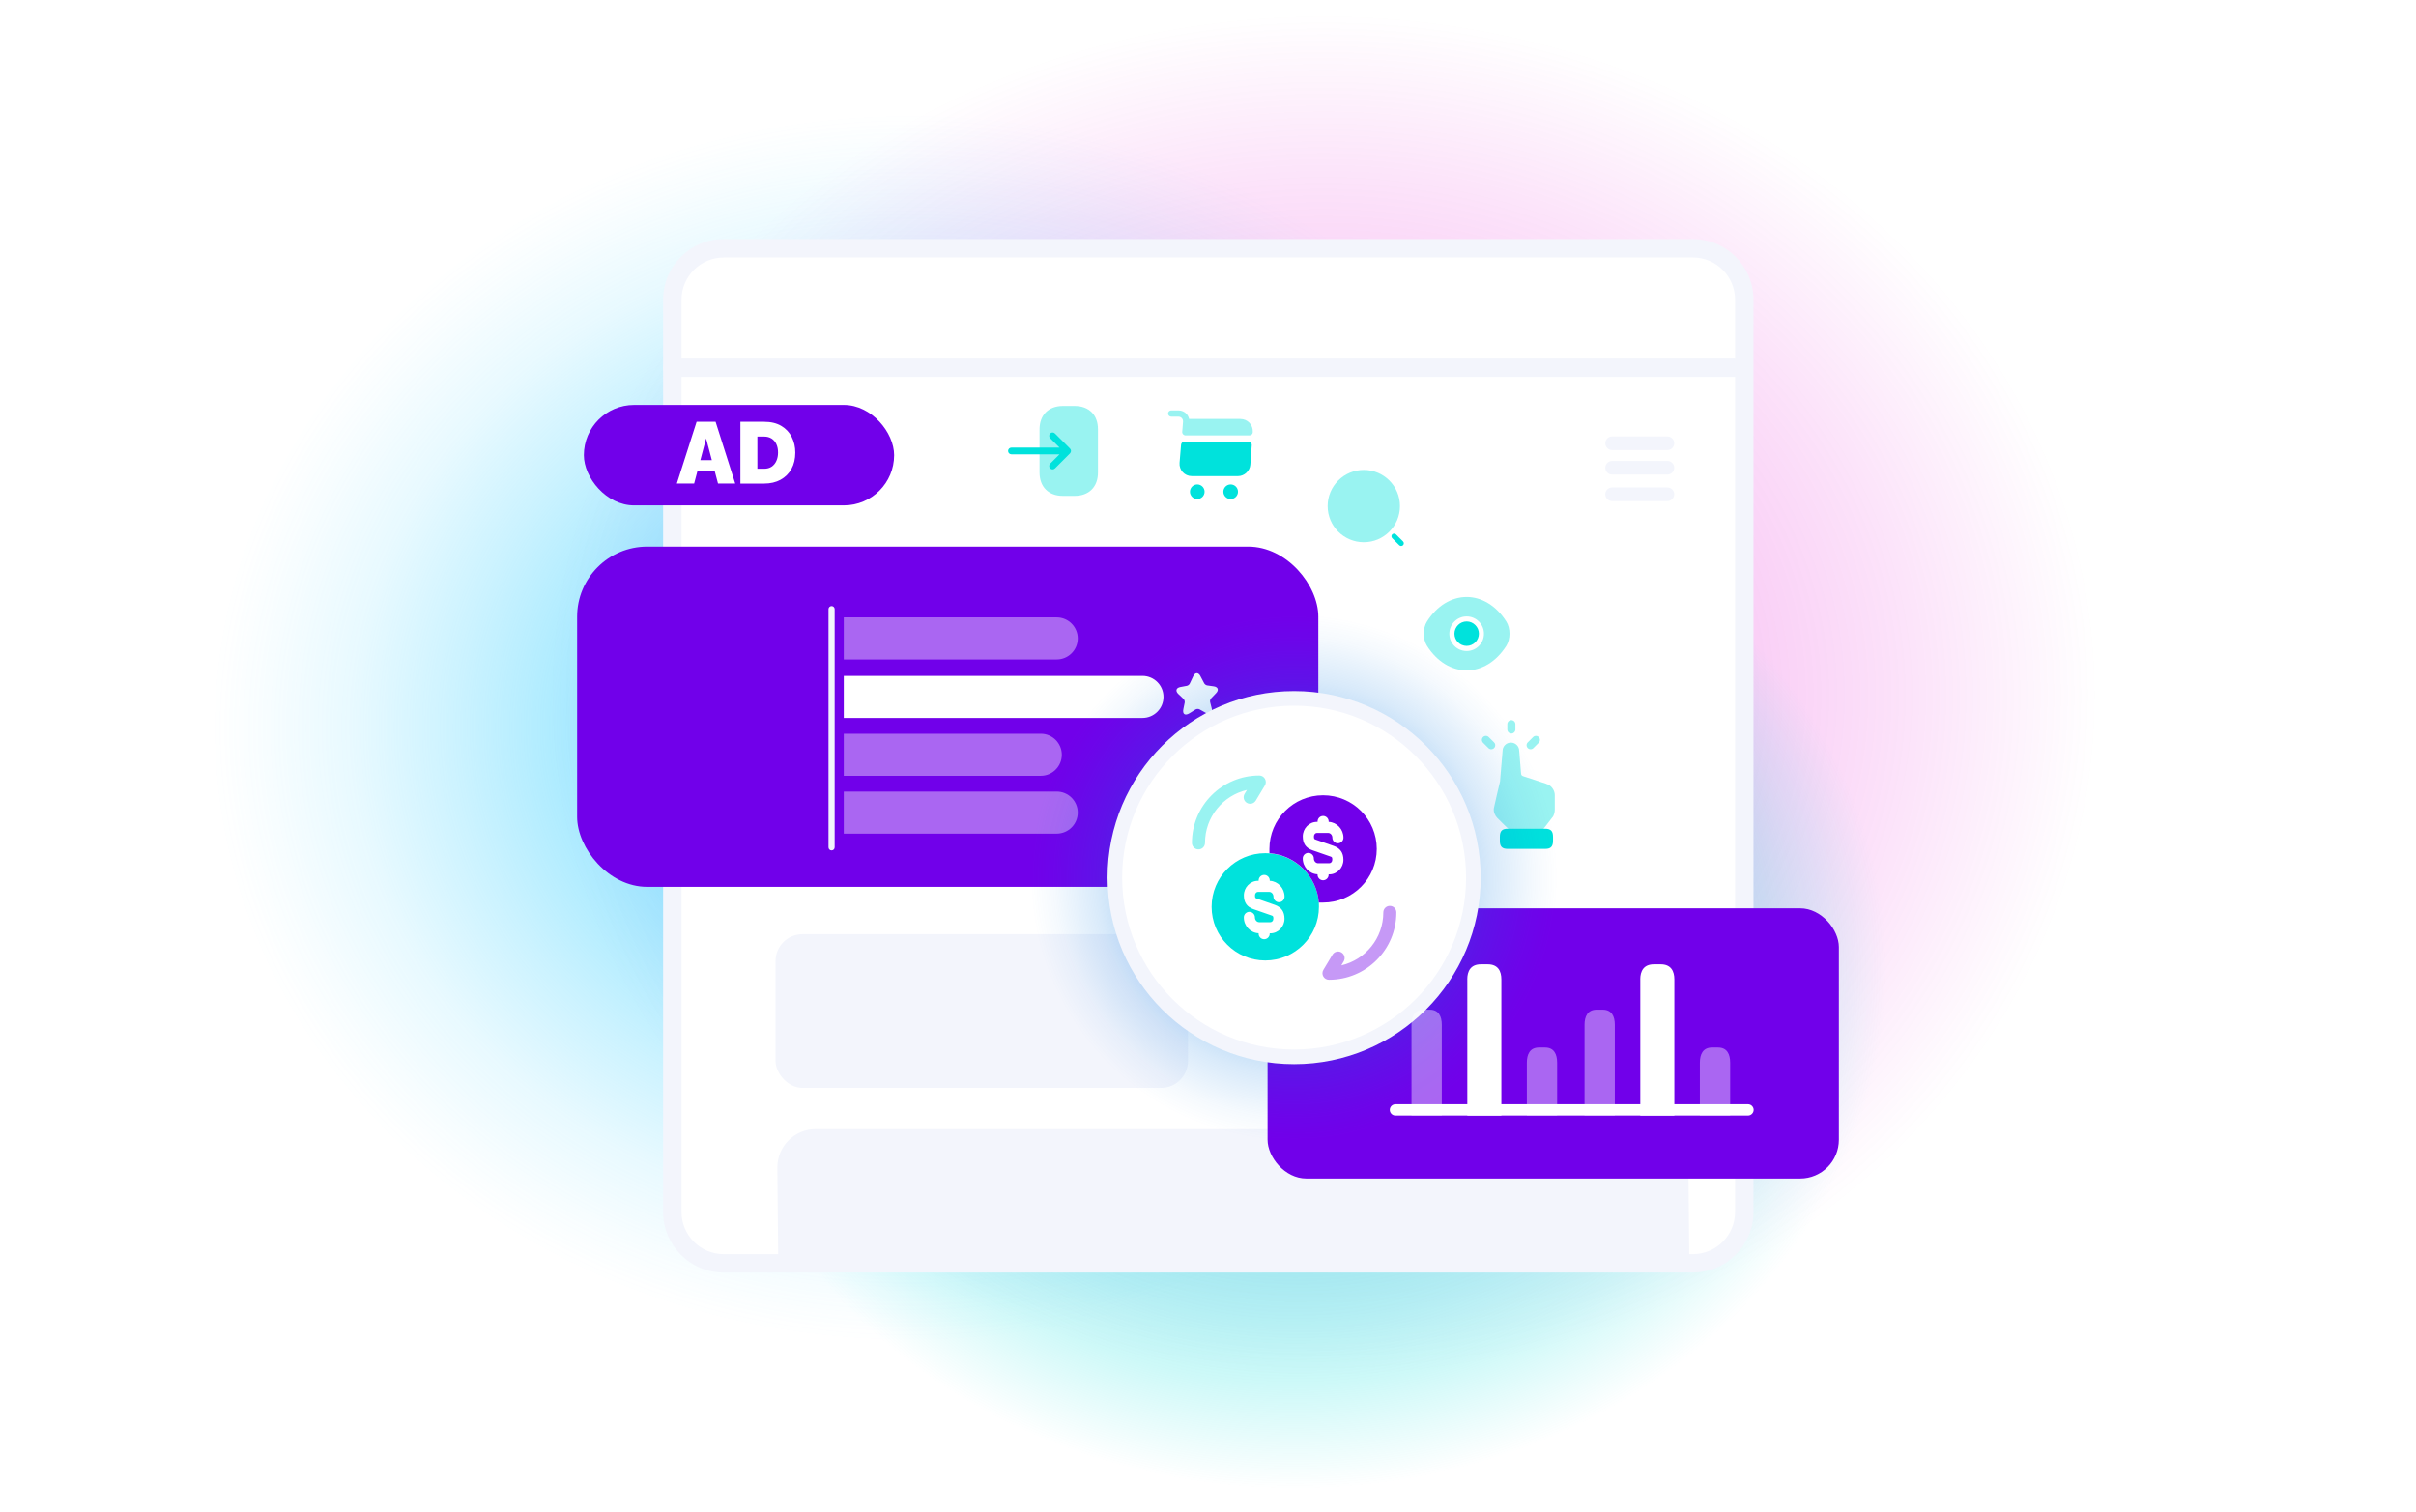 <?xml version="1.0" encoding="UTF-8"?>
<svg id="Layer_1" data-name="Layer 1" xmlns="http://www.w3.org/2000/svg" xmlns:xlink="http://www.w3.org/1999/xlink" viewBox="0 0 588 368">
  <defs>
    <radialGradient id="radial-gradient" cx="312.72" cy="173.45" fx="312.72" fy="173.45" r="140.66" gradientTransform="translate(-96.91 -35.41) scale(1.34 1.18)" gradientUnits="userSpaceOnUse">
      <stop offset=".17" stop-color="#e200cf"/>
      <stop offset=".25" stop-color="#e200cf" stop-opacity=".96"/>
      <stop offset=".38" stop-color="#e200cf" stop-opacity=".84"/>
      <stop offset=".54" stop-color="#e200cf" stop-opacity=".65"/>
      <stop offset=".74" stop-color="#e200cf" stop-opacity=".39"/>
      <stop offset=".96" stop-color="#e200cf" stop-opacity=".06"/>
      <stop offset="1" stop-color="#e200cf" stop-opacity="0"/>
    </radialGradient>
    <radialGradient id="radial-gradient-2" cx="237.54" cy="180.16" fx="237.54" fy="180.16" r="126.64" gradientTransform="translate(-96.91 -35.41) scale(1.34 1.18)" gradientUnits="userSpaceOnUse">
      <stop offset=".12" stop-color="#4dd4ff"/>
      <stop offset=".27" stop-color="#4dd4ff" stop-opacity=".78"/>
      <stop offset=".47" stop-color="#4dd4ff" stop-opacity=".5"/>
      <stop offset=".65" stop-color="#4dd4ff" stop-opacity=".29"/>
      <stop offset=".8" stop-color="#4dd4ff" stop-opacity=".13"/>
      <stop offset=".93" stop-color="#4dd4ff" stop-opacity=".04"/>
      <stop offset="1" stop-color="#4dd4ff" stop-opacity="0"/>
    </radialGradient>
    <radialGradient id="radial-gradient-3" cx="307.59" cy="229.82" fx="307.59" fy="229.82" r="107.36" gradientTransform="translate(-96.91 -35.41) scale(1.34 1.18)" gradientUnits="userSpaceOnUse">
      <stop offset="0" stop-color="#00dfdb"/>
      <stop offset=".14" stop-color="#00dfdb" stop-opacity=".98"/>
      <stop offset=".28" stop-color="#00dfdb" stop-opacity=".93"/>
      <stop offset=".41" stop-color="#00dfdb" stop-opacity=".85"/>
      <stop offset=".54" stop-color="#00dfdb" stop-opacity=".72"/>
      <stop offset=".67" stop-color="#00dfdb" stop-opacity=".57"/>
      <stop offset=".8" stop-color="#00dfdb" stop-opacity=".38"/>
      <stop offset=".92" stop-color="#00dfdb" stop-opacity=".15"/>
      <stop offset="1" stop-color="#00dfdb" stop-opacity="0"/>
    </radialGradient>
    <filter id="drop-shadow-23" x="134.14" y="127" width="319.68" height="166.08" filterUnits="userSpaceOnUse">
      <feOffset dx="0" dy="0"/>
      <feGaussianBlur result="blur" stdDeviation="1.95"/>
      <feFlood flood-color="#000" flood-opacity=".15"/>
      <feComposite in2="blur" operator="in"/>
      <feComposite in="SourceGraphic"/>
    </filter>
    <radialGradient id="radial-gradient-4" cx="314.96" cy="213.65" fx="314.96" fy="213.65" r="64.16" gradientUnits="userSpaceOnUse">
      <stop offset="0" stop-color="#0074df"/>
      <stop offset=".08" stop-color="#0074df" stop-opacity=".89"/>
      <stop offset=".33" stop-color="#0074df" stop-opacity=".58"/>
      <stop offset=".56" stop-color="#0074df" stop-opacity=".33"/>
      <stop offset=".75" stop-color="#0074df" stop-opacity=".15"/>
      <stop offset=".91" stop-color="#0074df" stop-opacity=".04"/>
      <stop offset="1" stop-color="#0074df" stop-opacity="0"/>
    </radialGradient>
    <filter id="drop-shadow-24" x="264.28" y="163.06" width="101.76" height="101.28" filterUnits="userSpaceOnUse">
      <feOffset dx="0" dy="0"/>
      <feGaussianBlur result="blur-2" stdDeviation="1.61"/>
      <feFlood flood-color="#000" flood-opacity=".15"/>
      <feComposite in2="blur-2" operator="in"/>
      <feComposite in="SourceGraphic"/>
    </filter>
  </defs>
  <ellipse cx="323.34" cy="169.99" rx="189.03" ry="166.58" style="fill: url(#radial-gradient); opacity: .3;"/>
  <ellipse cx="222.31" cy="177.94" rx="170.18" ry="149.96" style="fill: url(#radial-gradient-2);"/>
  <ellipse cx="316.45" cy="236.75" rx="144.28" ry="127.14" style="fill: url(#radial-gradient-3); opacity: .51;"/>
  <g>
    <g>
      <g>
        <path d="M424.52,72.95c0-6.9-5.6-12.5-12.49-12.5h-235.91c-6.89,0-12.49,5.6-12.49,12.5v222.09c0,6.9,5.6,12.5,12.49,12.5h235.91c6.89,0,12.49-5.6,12.49-12.5V72.95h0Z" style="fill: #fff; fill-rule: evenodd;"/>
        <path d="M412.03,309.79h-235.91c-8.12,0-14.73-6.61-14.73-14.74V72.95c0-8.13,6.61-14.74,14.73-14.74h235.91c8.12,0,14.73,6.61,14.73,14.74v222.09c0,8.13-6.61,14.74-14.73,14.74ZM176.12,62.7c-5.65,0-10.25,4.6-10.25,10.26v222.09c0,5.66,4.6,10.26,10.25,10.26h235.91c5.65,0,10.25-4.6,10.25-10.26V72.95c0-5.66-4.6-10.26-10.25-10.26h-235.91Z" style="fill: #f3f5fc;"/>
      </g>
      <g>
        <polyline points="424.23 89.52 424.23 89.52 163.63 89.52" style="fill: #fff; fill-rule: evenodd;"/>
        <path d="M424.23,91.76H163.63c-1.24,0-2.24-1-2.24-2.24s1-2.24,2.24-2.24h260.61c1.24,0,2.24,1,2.24,2.24s-1,2.24-2.24,2.24Z" style="fill: #f3f5fc;"/>
      </g>
      <path d="M411.14,306.31h-221.74l-.21-22.1c0-5.15,4.18-9.33,9.33-9.33h203.07c5.15,0,9.33,4.18,9.33,9.33l.21,22.1Z" style="fill: #f3f5fc; fill-rule: evenodd;"/>
    </g>
    <g>
      <path d="M299.52,121.49c.98,0,1.78-.8,1.78-1.78s-.8-1.78-1.78-1.78-1.78.8-1.78,1.78.8,1.78,1.78,1.78Z" style="fill: #00e2dc;"/>
      <path d="M291.39,121.49c.98,0,1.78-.8,1.78-1.78s-.8-1.78-1.78-1.78-1.78.8-1.78,1.78.8,1.78,1.78,1.78Z" style="fill: #00e2dc;"/>
      <path d="M287.93,102.64l-.2,2.49c-.04.48.34.87.81.87h15.55c.43,0,.78-.33.81-.75.13-1.8-1.24-3.26-3.04-3.26h-12.46c-.1-.45-.3-.87-.62-1.23-.5-.54-1.21-.85-1.94-.85h-1.8c-.42,0-.76.35-.76.76s.35.76.76.76h1.77c.31,0,.61.13.82.36.21.23.31.54.29.85Z" style="fill: #00e2dc; isolation: isolate; opacity: .4;"/>
      <path d="M303.84,107.52h-15.58c-.43,0-.77.32-.81.74l-.37,4.42c-.14,1.73,1.22,3.22,2.96,3.22h11.29c1.52,0,2.86-1.25,2.98-2.77l.34-4.74c.04-.47-.32-.86-.8-.86Z" style="fill: #00e2dc;"/>
    </g>
    <g>
      <path d="M331.92,132c4.86,0,8.8-3.94,8.8-8.8s-3.94-8.8-8.8-8.8-8.8,3.94-8.8,8.8,3.94,8.8,8.8,8.8Z" style="fill: #00e2dc; isolation: isolate; opacity: .4;"/>
      <path d="M341,132.92c-.17,0-.33-.06-.45-.19l-1.72-1.72c-.25-.25-.25-.66,0-.92.25-.25.66-.25.92,0l1.72,1.72c.25.25.25.66,0,.92-.13.12-.3.19-.46.19Z" style="fill: #00e2dc;"/>
    </g>
    <g>
      <path d="M365.03,203.73v.94c0,1.41.54,1.98,1.89,1.98h9.16c1.35,0,1.89-.57,1.89-1.98v-.94c0-1.41-.54-1.98-1.89-1.98h-9.16c-1.35,0-1.89.57-1.89,1.98Z" style="fill: #00e2dc;"/>
      <path d="M376.38,190.82l-5.74-1.88c-.24-.08-.41-.29-.44-.54l-.46-5.6c0-1.12-.9-2.02-2.02-2.02s-2.02.9-2.02,2.02l-.63,7.51c-.04.06-.06.13-.06.2,0,0-1.11,4.65-1.43,6.19-.18.96.33,1.89.75,2.35.57.63,2.89,2.84,2.89,2.84l.18.11h8.05l.13-.13,2.23-2.89c.38-.38.59-1.25.59-1.86v-3.56c0-1.22-.92-2.45-2.04-2.72h0Z" style="fill: #00e2dc; isolation: isolate; opacity: .4;"/>
      <path d="M367.83,178.57c-.54,0-.98-.45-.98-.98v-1.3c0-.54.45-.98.98-.98s.98.45.98.98v1.3c0,.54-.45.98-.98.98Z" style="fill: #00e2dc; isolation: isolate; opacity: .4;"/>
      <path d="M362.94,182.4c-.25,0-.5-.09-.7-.29l-1.3-1.3c-.38-.38-.38-1.01,0-1.38.38-.38,1.01-.38,1.38,0l1.3,1.3c.38.38.38,1.01,0,1.38-.2.2-.45.29-.7.29h0Z" style="fill: #00e2dc; isolation: isolate; opacity: .4;"/>
      <path d="M372.52,182.4c-.25,0-.5-.09-.7-.29-.38-.38-.38-1.01,0-1.38l1.3-1.3c.38-.38,1.01-.38,1.38,0,.38.38.38,1.01,0,1.38l-1.3,1.3c-.2.2-.45.29-.7.29h0Z" style="fill: #00e2dc; isolation: isolate; opacity: .4;"/>
    </g>
    <g>
      <path d="M366.6,151.3c-2.41-3.79-5.94-5.97-9.65-5.97-1.86,0-3.66.54-5.31,1.55-1.65,1.02-3.13,2.51-4.34,4.41-1.04,1.64-1.04,4.3,0,5.94,2.41,3.8,5.94,5.97,9.65,5.97,1.86,0,3.66-.54,5.31-1.55,1.65-1.02,3.13-2.51,4.34-4.41,1.04-1.63,1.04-4.3,0-5.94ZM356.95,158.49c-2.34,0-4.21-1.89-4.21-4.21s1.88-4.21,4.21-4.21,4.21,1.89,4.21,4.21-1.88,4.21-4.21,4.21Z" style="fill: #00e2dc; isolation: isolate; opacity: .4;"/>
      <path d="M356.95,151.29c-1.64,0-2.97,1.34-2.97,2.98s1.34,2.97,2.97,2.97,2.98-1.34,2.98-2.97-1.35-2.98-2.98-2.98Z" style="fill: #00e2dc;"/>
    </g>
    <g>
      <path d="M407.47,107.91c0-.91-.74-1.66-1.66-1.66h-13.46c-.91,0-1.66.74-1.66,1.66s.74,1.66,1.66,1.66h13.46c.91,0,1.66-.74,1.66-1.66h0Z" style="fill: #f3f5fc; fill-rule: evenodd;"/>
      <path d="M407.47,113.87c0-.91-.74-1.66-1.66-1.66h-13.46c-.91,0-1.66.74-1.66,1.66s.74,1.66,1.66,1.66h13.46c.91,0,1.66-.74,1.66-1.66h0Z" style="fill: #f3f5fc; fill-rule: evenodd;"/>
      <path d="M407.47,120.33c0-.91-.74-1.66-1.66-1.66h-13.46c-.91,0-1.66.74-1.66,1.66s.74,1.66,1.66,1.66h13.46c.91,0,1.66-.74,1.66-1.66h0Z" style="fill: #f3f5fc; fill-rule: evenodd;"/>
    </g>
    <rect x="188.75" y="227.42" width="100.38" height="37.42" rx="6.56" ry="6.56" style="fill: #f3f5fc;"/>
    <g style="filter: url(#drop-shadow-23);">
      <rect x="308.5" y="221.12" width="139.04" height="65.79" rx="9.43" ry="9.43" style="fill: #7100ea;"/>
      <rect x="140.46" y="133.07" width="180.39" height="82.83" rx="17.06" ry="17.06" style="fill: #7100ea;"/>
    </g>
    <g>
      <g>
        <path d="M205.36,150.3h51.82c2.83,0,5.12,2.3,5.12,5.12h0c0,2.83-2.3,5.12-5.12,5.12h-51.82v-10.25h0Z" style="fill: #fff; opacity: .4;"/>
        <path d="M205.36,192.7h51.82c2.83,0,5.12,2.3,5.12,5.12h0c0,2.83-2.3,5.12-5.12,5.12h-51.82v-10.25h0Z" style="fill: #fff; opacity: .4;"/>
        <path d="M205.36,164.54h72.69c2.83,0,5.12,2.3,5.12,5.12h0c0,2.83-2.3,5.12-5.12,5.12h-72.69v-10.25h0Z" style="fill: #fff;"/>
        <path d="M205.36,178.62h47.94c2.83,0,5.12,2.3,5.12,5.12h0c0,2.83-2.3,5.12-5.12,5.12h-47.94v-10.25h0Z" style="fill: #fff; opacity: .4;"/>
      </g>
      <path d="M202.39,207.02c-.41,0-.75-.33-.75-.75v-57.97c0-.41.33-.75.75-.75s.75.33.75.75v57.97c0,.41-.33.75-.75.75Z" style="fill: #f3f5fc;"/>
      <path d="M292.15,164.59l.93,1.76c.13.24.45.47.72.51l1.61.23c1.03.15,1.29.89.57,1.64l-1.22,1.28c-.2.21-.32.63-.24.92l.39,1.54c.31,1.22-.33,1.71-1.42,1.09l-1.53-.86c-.28-.16-.73-.14-.99.02l-1.49.93c-1.07.66-1.73.2-1.47-1.03l.32-1.56c.06-.29-.06-.7-.28-.91l-1.28-1.22c-.75-.72-.53-1.47.49-1.67l1.6-.3c.27-.05.59-.29.7-.54l.85-1.8c.46-.97,1.24-.99,1.75-.04Z" style="fill: #fff;"/>
    </g>
    <g>
      <path d="M253,104.52v10.5c0,3.51,2.19,5.7,5.69,5.7h2.84c3.5,0,5.69-2.19,5.69-5.69v-10.51c.01-3.5-2.18-5.69-5.68-5.69h-2.85c-3.5,0-5.69,2.19-5.69,5.69Z" style="fill: #00e2dc; isolation: isolate; opacity: .4;"/>
      <path d="M256.75,105.53l3.67,3.67c.32.32.32.84,0,1.16l-3.67,3.67c-.32.32-.84.32-1.16,0s-.32-.84,0-1.16l2.27-2.27h-11.7c-.45,0-.82-.37-.82-.82s.37-.82.82-.82h11.7l-2.27-2.27c-.16-.16-.24-.37-.24-.58s.08-.42.24-.58c.32-.33.83-.33,1.16,0Z" style="fill: #00e2dc;"/>
    </g>
    <circle cx="314.96" cy="213.65" r="64.16" style="fill: url(#radial-gradient-4);"/>
    <circle cx="314.96" cy="213.65" r="43.63" style="fill: #fff; filter: url(#drop-shadow-24); stroke: #f3f5fc; stroke-miterlimit: 10; stroke-width: 3.56px;"/>
    <g>
      <path d="M338.25,220.53c.88,0,1.59.71,1.59,1.59,0,9.07-7.34,16.4-16.4,16.4-.57,0-1.1-.31-1.38-.81-.28-.5-.27-1.11.02-1.6l2.22-3.7c.45-.75,1.43-1,2.18-.54.75.45,1,1.43.54,2.18l-.57.96c5.86-1.36,10.22-6.61,10.22-12.89,0-.88.71-1.59,1.59-1.59Z" style="fill: #7100ea; fill-rule: evenodd; isolation: isolate; opacity: .4;"/>
      <path d="M303.49,192.3c-5.86,1.36-10.22,6.61-10.22,12.89,0,.88-.71,1.59-1.59,1.59s-1.59-.71-1.59-1.59c0-9.07,7.34-16.4,16.4-16.4.57,0,1.1.31,1.38.81.28.5.27,1.11-.02,1.6l-2.22,3.7c-.45.75-1.43,1-2.18.54-.75-.45-1-1.43-.54-2.18l.57-.96Z" style="fill: #00e2dc; fill-rule: evenodd; isolation: isolate; opacity: .4;"/>
      <path d="M321,220.76c0,7.22-5.84,13.06-13.06,13.06s-13.06-5.84-13.06-13.06,5.84-13.06,13.06-13.06c.34,0,.66.02,1.02.04,6.41.49,11.54,5.61,12.02,12.02,0,.32.02.63.02.99Z" style="fill: #00e2dc;"/>
      <path d="M335.07,206.66c0,7.22-5.84,13.06-13.06,13.06h-1.04c-.49-6.41-5.61-11.54-12.02-12.02v-1.04c0-7.22,5.84-13.06,13.06-13.06s13.06,5.84,13.06,13.06Z" style="fill: #7100ea;"/>
      <path d="M310.28,220.29l-4.32-1.51c-.43-.14-.52-.18-.52-.81,0-.47.32-.85.74-.85h2.7c.58,0,1.05.52,1.05,1.17,0,.74.61,1.35,1.35,1.35s1.35-.61,1.35-1.35c0-2.07-1.6-3.77-3.6-3.86v-.09c0-.74-.61-1.35-1.35-1.35s-1.35.59-1.35,1.35v.09h-.16c-1.89,0-3.44,1.59-3.44,3.55,0,1.71.76,2.81,2.32,3.35l4.34,1.51c.43.14.52.18.52.81,0,.47-.32.85-.74.85h-2.7c-.58,0-1.05-.52-1.05-1.17,0-.74-.61-1.35-1.35-1.35s-1.35.61-1.35,1.35c0,2.07,1.6,3.77,3.6,3.86v.11c0,.74.61,1.35,1.35,1.35s1.35-.61,1.35-1.35v-.09h.16c1.89,0,3.44-1.59,3.44-3.55,0-1.71-.77-2.81-2.34-3.37Z" style="fill: #fff;"/>
      <path d="M324.62,205.94l-4.32-1.51c-.43-.14-.52-.18-.52-.81,0-.47.32-.85.74-.85h2.7c.58,0,1.05.52,1.05,1.17,0,.74.61,1.35,1.35,1.35s1.35-.61,1.35-1.35c0-2.07-1.6-3.77-3.6-3.86v-.09c0-.74-.61-1.35-1.35-1.35s-1.35.59-1.35,1.35v.09h-.16c-1.89,0-3.44,1.59-3.44,3.55,0,1.71.76,2.81,2.32,3.35l4.34,1.51c.43.14.52.18.52.81,0,.47-.32.85-.74.85h-2.7c-.58,0-1.05-.52-1.05-1.17,0-.74-.61-1.35-1.35-1.35s-1.35.61-1.35,1.35c0,2.07,1.6,3.77,3.6,3.86v.11c0,.74.61,1.35,1.35,1.35s1.35-.61,1.35-1.35v-.09h.16c1.89,0,3.44-1.59,3.44-3.55,0-1.71-.77-2.81-2.34-3.37Z" style="fill: #fff;"/>
    </g>
    <rect x="142.1" y="98.58" width="75.51" height="24.45" rx="12.22" ry="12.22" style="fill: #7100ea;"/>
    <g>
      <path d="M169.55,102.68h4.61l4.78,15.03h-4.19l-.78-2.94h-4.25l-.78,2.94h-4.21l4.81-15.03ZM173.25,112.02l-1.4-5.29-1.4,5.29h2.79Z" style="fill: #fff;"/>
      <path d="M180.2,117.71v-15.03h5.78c1.66,0,3.06.34,4.18,1.01,1.12.67,1.97,1.57,2.54,2.71.57,1.14.86,2.4.86,3.78,0,1.52-.31,2.85-.94,3.98s-1.51,2-2.65,2.63c-1.14.62-2.47.93-3.99.93h-5.78ZM189.36,110.18c0-.78-.13-1.46-.4-2.04-.27-.59-.66-1.04-1.16-1.37-.51-.32-1.11-.49-1.82-.49h-1.65v7.83h1.65c.72,0,1.33-.17,1.83-.51.5-.34.89-.81,1.15-1.41.27-.6.4-1.27.4-2.02Z" style="fill: #fff;"/>
    </g>
    <g>
      <path d="M425.42,271.58h-85.8c-.76,0-1.38-.63-1.38-1.38s.63-1.38,1.38-1.38h85.8c.76,0,1.38.63,1.38,1.38s-.63,1.38-1.38,1.38Z" style="fill: #fff;"/>
      <g>
        <path d="M357.11,238.43v33.15h8.29v-33.15c0-2.03-.83-3.68-3.32-3.68h-1.66c-2.49,0-3.32,1.66-3.32,3.68Z" style="fill: #fff;"/>
        <path d="M343.53,249.48v22.1h7.37v-22.1c0-2.03-.74-3.68-2.95-3.68h-1.47c-2.21,0-2.95,1.66-2.95,3.68Z" style="fill: #fff; isolation: isolate; opacity: .4;"/>
        <path d="M371.6,258.69v12.89h7.37v-12.89c0-2.03-.74-3.68-2.95-3.68h-1.47c-2.21,0-2.95,1.66-2.95,3.68Z" style="fill: #fff; isolation: isolate; opacity: .4;"/>
        <path d="M399.21,238.43v33.15h8.29v-33.15c0-2.03-.83-3.68-3.32-3.68h-1.66c-2.49,0-3.32,1.66-3.32,3.68Z" style="fill: #fff;"/>
        <path d="M385.64,249.48v22.1h7.37v-22.1c0-2.03-.74-3.68-2.95-3.68h-1.47c-2.21,0-2.95,1.66-2.95,3.68Z" style="fill: #fff; isolation: isolate; opacity: .4;"/>
        <path d="M413.71,258.69v12.89h7.37v-12.89c0-2.03-.74-3.68-2.95-3.68h-1.47c-2.21,0-2.95,1.66-2.95,3.68Z" style="fill: #fff; isolation: isolate; opacity: .4;"/>
      </g>
    </g>
  </g>
</svg>